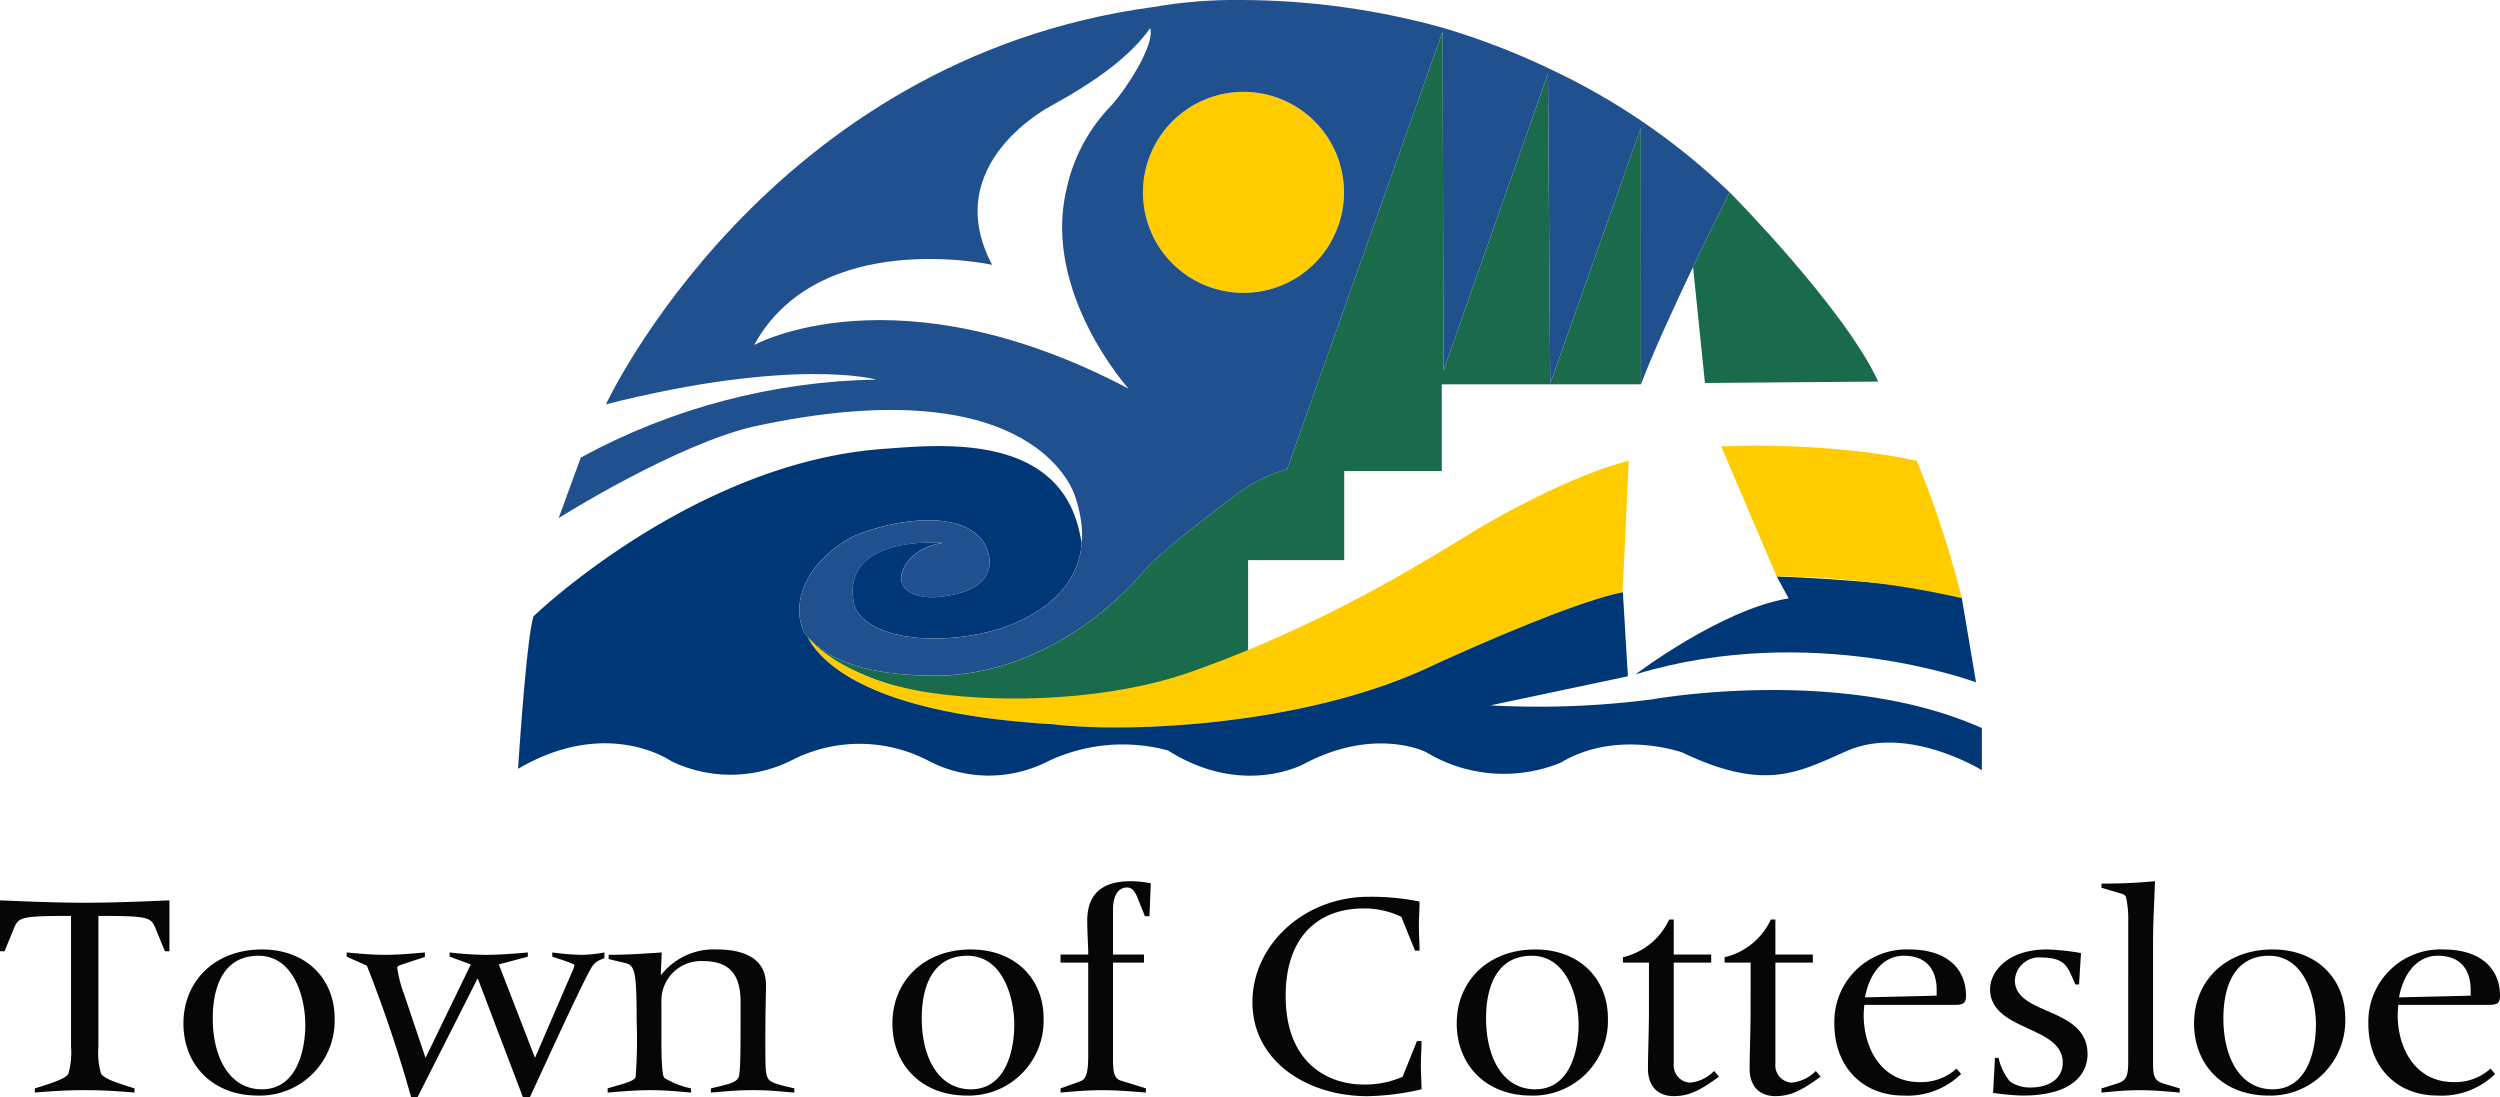 <svg xmlns="http://www.w3.org/2000/svg" xmlns:xlink="http://www.w3.org/1999/xlink" width="257.162" height="112.879" viewBox="0 0 257.162 112.879"><defs><clipPath id="a"><rect width="257.162" height="112.879" fill="none"/></clipPath><clipPath id="b"><path d="M193.763,19.786A10.341,10.341,0,1,1,204.1,30.128a10.339,10.339,0,0,1-10.34-10.342m-9.388-8.931c4.479-2.455,8.107-5.062,10.131-7.962.57,1.708-2.725,6.739-4.391,8.381a17.579,17.579,0,0,0-4.219,8.211c-2.51,10.608,6.387,20.493,6.387,20.493-23.877-12.586-38.514-4.487-38.514-4.487,6.69-12.167,24.484-8.25,24.484-8.25-5.551-10.452,6.123-16.387,6.123-16.387M194.869.718C155.041,6.061,138.522,41.59,138.522,41.59c19.39-4.9,27.829-2.546,27.829-2.546a66.023,66.023,0,0,0-30.415,8.02l-2.28,6.236c.189-.15,12.129-7.6,20.073-9.428,29.428-6.388,33.079,7.261,33.079,7.261,3.839,11.595-9.468,13.991-9.468,13.991-6.729,1.473-12.814-.056-13.345-3.232-1.169-6.957,9.2-6.044,9.2-6.044-3.592.519-5.089,3.46-3.9,4.675,1.341,1.369,4.127.8,4.127.8,4.286-.628,5.341-2.837,4.068-5.361-2.471-4.068-10.708-2.152-13.8-.645-5.323,3.04-6.047,7.52-4.675,9.885,2.461,3.015,6.848,4.195,12.823,4.3,10.778.2,18.82-6.932,21.966-10.693,1.54-1.843,5.955-5.2,9.41-7.831a16.467,16.467,0,0,1,5.378-2.719l16-45.025.085,34.883,10.75-30.568.229,31.911,9.324-26.33.006,26.407c2.553-6.72,9.062-19.648,9.118-19.76h0A68.656,68.656,0,0,0,235.685,7.121a74.137,74.137,0,0,0-11.01-4.246A78.285,78.285,0,0,0,204.007,0a48.811,48.811,0,0,0-9.139.718" transform="translate(-133.656 0)" fill="none"/></clipPath><linearGradient id="c" x1="-0.477" y1="1.619" x2="-0.474" y2="1.619" gradientUnits="objectBoundingBox"><stop offset="0" stop-color="#cbd1e5"/><stop offset="0.165" stop-color="#9eafce"/><stop offset="0.357" stop-color="#718db7"/><stop offset="0.542" stop-color="#4e72a6"/><stop offset="0.715" stop-color="#355f99"/><stop offset="0.873" stop-color="#265491"/><stop offset="1" stop-color="#21508f"/></linearGradient></defs><g clip-path="url(#a)"><path d="M0,215.414c2.915.123,5.8.246,8.714.246s5.8-.123,8.714-.246v5.235h-.469l-1.006-2.463c-.47-1.047-.8-1.17-5.832-1.17v13.428a7.777,7.777,0,0,0,.267,2.771c.2.4.906.77,3.452,1.54v.43c-1.575-.123-3.05-.246-5.127-.246s-3.553.123-5.127.246v-.43c2.546-.771,3.284-1.14,3.452-1.54a7.763,7.763,0,0,0,.268-2.771V217.016c-5.027,0-5.361.123-5.832,1.17L.469,220.649H0Z" transform="translate(0 -122.8)" fill="#050605"/><path d="M51.53,242.192c-4.625,0-7.642-3.141-7.642-7.422,0-4.342,3.218-7.608,8.077-7.608,4.524,0,7.474,2.988,7.474,7.085a7.7,7.7,0,0,1-7.909,7.946m.436-.647c3.552,0,4.457-3.942,4.457-6.653s-1.14-7.083-4.826-7.083c-3.385,0-4.692,2.864-4.692,6.437,0,4.065,1.743,7.3,5.061,7.3" transform="translate(-25.019 -129.496)" fill="#050605"/><path d="M82.944,227.879c1.341.123,2.614.246,3.921.246,1.374,0,2.749-.123,4.123-.246v.462l-2.245.74c-.437.153-.6.215-.6.369a12.954,12.954,0,0,0,.7,2.711l2.212,6.56,4.658-9.61-2.179-.8v-.43a36.449,36.449,0,0,0,3.653.246c1.476,0,2.95-.123,4.391-.246v.43l-2.983.8,3.721,9.61,3.786-8.777a3.018,3.018,0,0,0,.27-.74c0-.123-.5-.307-2.28-.894v-.43a25.519,25.519,0,0,0,3.084.246,13.957,13.957,0,0,0,2.279-.246v.585c-1.006.4-1.107.494-1.743,1.725-1.441,2.8-4.155,8.777-5.931,12.6h-.7l-4.66-12.257-6.2,12.257H89.58a138.809,138.809,0,0,0-4.559-13.552l-2.077-.924Z" transform="translate(-47.283 -129.906)" fill="#050605"/><path d="M145.485,227.715c1.81,0,3.652-.123,5.463-.246l-.1,2.279h.069a6.873,6.873,0,0,1,5.663-2.588c2.144,0,5.094.525,5.094,3.666,0,.954-.068,2.556-.068,5.39,0,3.264,0,3.726.3,4.25.268.494,1.81.769,2.681.985v.432c-1.708-.123-2.38-.248-4.256-.248-1.775,0-2.714.125-4.323.248v-.432c1.675-.4,2.513-.554,2.816-1.077.234-.432.234-2.372.234-7.761,0-2.187-.6-4.251-3.787-4.251a4.07,4.07,0,0,0-4.356,4.219v4.065c0,1.2.033,3.48.3,3.728a8.621,8.621,0,0,0,2.749,1.077v.432c-1.408-.123-2.749-.248-4.157-.248-1.507,0-2.982.125-4.424.248v-.432c1.543-.462,2.816-.738,2.884-1.2a52.4,52.4,0,0,0,.1-5.727c0-5.237-.2-5.728-1.206-5.974l-1.675-.4Z" transform="translate(-82.878 -129.496)" fill="#050605"/><path d="M221.158,242.192c-4.625,0-7.642-3.141-7.642-7.422,0-4.342,3.218-7.608,8.077-7.608,4.524,0,7.474,2.988,7.474,7.085a7.7,7.7,0,0,1-7.909,7.946m.436-.647c3.552,0,4.457-3.942,4.457-6.653s-1.14-7.083-4.826-7.083c-3.385,0-4.692,2.864-4.692,6.437,0,4.065,1.743,7.3,5.061,7.3" transform="translate(-121.718 -129.496)" fill="#050605"/><path d="M253.742,218.376h2.848c0-1.047-.1-2.094-.1-3.51,0-3.172,2.077-4.035,4.49-4.035a11.074,11.074,0,0,1,2.044.216l-.135,3.387h-.469l-.8-2c-.336-.771-.67-.956-1.039-.956-.939,0-1.443.893-1.443,2.249v4.65h3.185v.831h-3.185v9.887c0,1.293.1,2.033.806,2.249l2.58.8v.43c-1.541-.123-3.015-.246-4.524-.246-1.441,0-2.849.123-4.256.246v-.43l2.044-.739c.5-.184.8-.647.8-2.588v-9.609h-2.848Z" transform="translate(-144.649 -120.187)" fill="#050605"/><path d="M316.379,220.1l-1.408-3.48a8.785,8.785,0,0,0-3.888-.863c-4.524,0-8.009,2.772-8.009,8.993,0,6.96,4.389,9.117,8.009,9.117a9.453,9.453,0,0,0,4.022-.8l1.474-3.666h.47c0,.832-.068,1.663-.068,2.464,0,.831.068,1.664.068,2.494a26.2,26.2,0,0,1-5.564.71c-6.2,0-11.83-3.6-11.83-9.672,0-5.913,5.328-10.841,11.964-10.841a24.971,24.971,0,0,1,5.227.494c0,.831-.067,1.694-.067,2.525s.067,1.663.067,2.526Z" transform="translate(-170.824 -122.31)" fill="#050605"/><path d="M356.175,242.192c-4.625,0-7.642-3.141-7.642-7.422,0-4.342,3.218-7.608,8.077-7.608,4.524,0,7.474,2.988,7.474,7.085a7.7,7.7,0,0,1-7.909,7.946m.436-.647c3.552,0,4.457-3.942,4.457-6.653s-1.14-7.083-4.826-7.083c-3.385,0-4.692,2.864-4.692,6.437,0,4.065,1.742,7.3,5.061,7.3" transform="translate(-198.686 -129.496)" fill="#050605"/><path d="M390.971,224.434H388.29v-.555A7.01,7.01,0,0,0,393.048,220h.47v3.6h3.854v.831h-3.854v10.41a1.779,1.779,0,0,0,1.675,1.939,4.03,4.03,0,0,0,2.48-1.2l.5.585c-2.112,1.54-3.184,2-4.692,2-.872,0-2.614-.369-2.614-2.863,0-1.386.1-3.974.1-5.7Z" transform="translate(-221.35 -125.413)" fill="#050605"/><path d="M415.293,224.434h-2.681v-.555A7.01,7.01,0,0,0,417.37,220h.47v3.6h3.854v.831H417.84v10.41a1.779,1.779,0,0,0,1.675,1.939,4.03,4.03,0,0,0,2.48-1.2l.5.585c-2.112,1.54-3.184,2-4.693,2-.871,0-2.613-.369-2.613-2.863,0-1.386.1-3.974.1-5.7Z" transform="translate(-235.215 -125.413)" fill="#050605"/><path d="M451.918,239.975a7.878,7.878,0,0,1-5.931,2.217c-4.256,0-7.105-3.018-7.105-7.36a7.43,7.43,0,0,1,7.708-7.668c3.954,0,5.832,2.064,5.832,4.743,0,.738-.234.923-.972.954h-9.485c-.033.339-.067.708-.067,1.047,0,3.419,1.81,6.9,5.764,6.9a5.4,5.4,0,0,0,3.788-1.388Zm-2.513-8.624c0-2.062-1.006-3.541-3.385-3.541-2.044,0-3.519,1.725-3.989,4.281l5.329-.123c1.072-.031,1.541-.031,2.044-.061Z" transform="translate(-250.19 -129.498)" fill="#050605"/><path d="M476.645,238.311h.369a5.8,5.8,0,0,0,1.173,2.433,3.6,3.6,0,0,0,2.144.617c1.675,0,3.284-.771,3.284-2.558,0-3.849-7.474-3.2-7.474-7.575,0-1.7,1.71-4.067,5.865-4.067a24.484,24.484,0,0,1,3.487.371l-.2,3.234h-.369l-.5-1.111c-.4-.861-.871-1.662-2.982-1.662a2.49,2.49,0,0,0-2.749,2.34c0,3.665,7.474,2.679,7.474,7.607,0,1.848-1.341,4.251-6.669,4.251a24.7,24.7,0,0,1-3.05-.277Z" transform="translate(-271.432 -129.496)" fill="#050605"/><path d="M505.55,215.049a10.73,10.73,0,0,0-.234-2.617.821.821,0,0,0-.537-.339l-1.978-.585v-.432a54.338,54.338,0,0,0,5.5-.246c-.067,2.094-.2,4.188-.2,6.282v12.2c0,1.509.066,2.033,1.1,2.342l1.642.492v.43c-1.34-.123-2.747-.246-4.122-.246-1.341,0-2.682.123-3.922.246v-.43l1.576-.492c1.039-.309,1.173-.833,1.173-2.342Z" transform="translate(-286.629 -120.187)" fill="#050605"/><path d="M532.584,242.192c-4.625,0-7.642-3.141-7.642-7.422,0-4.342,3.218-7.608,8.077-7.608,4.524,0,7.474,2.988,7.474,7.085a7.7,7.7,0,0,1-7.909,7.946m.436-.647c3.551,0,4.457-3.942,4.457-6.653s-1.14-7.083-4.826-7.083c-3.385,0-4.692,2.864-4.692,6.437,0,4.065,1.742,7.3,5.061,7.3" transform="translate(-299.251 -129.496)" fill="#050605"/><path d="M579.684,239.975a7.875,7.875,0,0,1-5.931,2.217c-4.256,0-7.105-3.018-7.105-7.36a7.43,7.43,0,0,1,7.708-7.668c3.954,0,5.832,2.064,5.832,4.743,0,.738-.234.923-.972.954h-9.485c-.033.339-.067.708-.067,1.047,0,3.419,1.81,6.9,5.764,6.9a5.4,5.4,0,0,0,3.788-1.388Zm-2.513-8.624c0-2.062-1.006-3.541-3.385-3.541-2.044,0-3.519,1.725-3.987,4.281l5.328-.123c1.072-.031,1.541-.031,2.044-.061Z" transform="translate(-323.026 -129.498)" fill="#050605"/><path d="M278.668,43.829l-.007-26.4-9.325,26.333-.228-31.912L258.358,42.413l-.085-34.884-16,45.025a16.527,16.527,0,0,0-5.379,2.719c-3.454,2.638-7.87,5.99-9.41,7.833C224.343,66.867,216.3,74,205.52,73.8c-5.822-.108-10.129-1.237-12.624-4.083l-.153.023a16.692,16.692,0,0,0,4.74,3.409c17.788,8.526,41.116-1.521,40.779-1.772V61.908h9.887V52.745h10.036V43.829h20.483l0,0Z" transform="translate(-109.876 -4.292)" fill="#1a6a4c"/><path d="M405.843,137.9s14.922.552,19.029,2.147l1.482,8.755s-16.862-6.34-35.017-.828c0,0,8.784-6.673,15.74-7.813Z" transform="translate(-223.087 -78.612)" fill="#003877"/><path d="M411.811,106.713l5.7,13.37a89.184,89.184,0,0,1,19.047,2.244,100.748,100.748,0,0,0-4.638-14.125s-7.833-1.935-20.113-1.489" transform="translate(-234.759 -60.795)" fill="#fc0"/><path d="M205.665,134.1c-9.342-1.4-12.486-5.685-12.581-5.817,1.329,2.677,6.347,7.971,25.3,9.067,6.975.887,25.607.342,38.951-5.988,0,0,13.626-6.32,19.456-7.539l.191-.095.628-13.468s-5.248,1.117-14.572,6.445c-3.885,2.22-15.092,9.855-30.51,15.283-8.1,2.852-18.958,3.3-26.862,2.111" transform="translate(-110.07 -62.858)" fill="#fc0"/><path d="M408.946,46.113,408.825,46s-1.728,3.43-3.756,7.68l1.225,11.938,17.823-.143c-3.479-7.557-15.17-19.362-15.17-19.362" transform="translate(-230.915 -26.223)" fill="#1a6a4c"/><path d="M294.142,32.307A10.341,10.341,0,1,1,283.8,21.965a10.342,10.342,0,0,1,10.342,10.342" transform="translate(-155.889 -12.521)" fill="#fc0"/><path d="M240.686,132.782a90.663,90.663,0,0,1-16.709.628l14.143-2.99-.514-8.645c-5.7,1.1-19.676,7.585-19.676,7.585-13.343,6.33-31.976,6.876-38.951,5.988-19.019-1.1-24-6.428-25.313-9.1l-.178-.2c-1.371-2.365-.647-6.844,4.676-9.886,3.093-1.506,11.33-3.422,13.8.647,1.273,2.523.219,4.733-4.067,5.36,0,0-2.786.572-4.127-.8-1.19-1.217.307-4.16,3.9-4.677,0,0-10.37-.912-9.2,6.046.534,3.174,6.616,4.705,13.345,3.231,0,0,9.554-1.724,10.131-9.307-.07-.307-.139-.612-.2-.906-2.174-10.587-14.8-9.1-20.1-8.737-19.636,1.354-36.089,17.219-36.089,17.219-.723,2.016-1.6,15.7-1.6,15.7,9.2-5.4,15.74-.8,15.74-.8a14.02,14.02,0,0,0,12.622-.19,15.279,15.279,0,0,1,13.764.113,13.367,13.367,0,0,0,12.28.153,17.913,17.913,0,0,1,12.441-1.17c7.768,4.906,14.058,1.359,14.058,1.359,7.3-3.841,12.509-1.178,12.509-1.178A15.453,15.453,0,0,0,231.22,139.3c5.74-3.461,12.489-1.046,12.489-1.046,8.611,4.107,12,2,16.977-.171,6.247-2.722,13.847,2,13.847,2v-4.335c-14.457-6.481-33.847-2.965-33.847-2.965" transform="translate(-70.668 -60.852)" fill="#003877"/></g><g transform="translate(57.463)"><g clip-path="url(#b)"><rect width="120.446" height="69.706" transform="translate(0 0)" fill="url(#c)"/></g></g></svg>